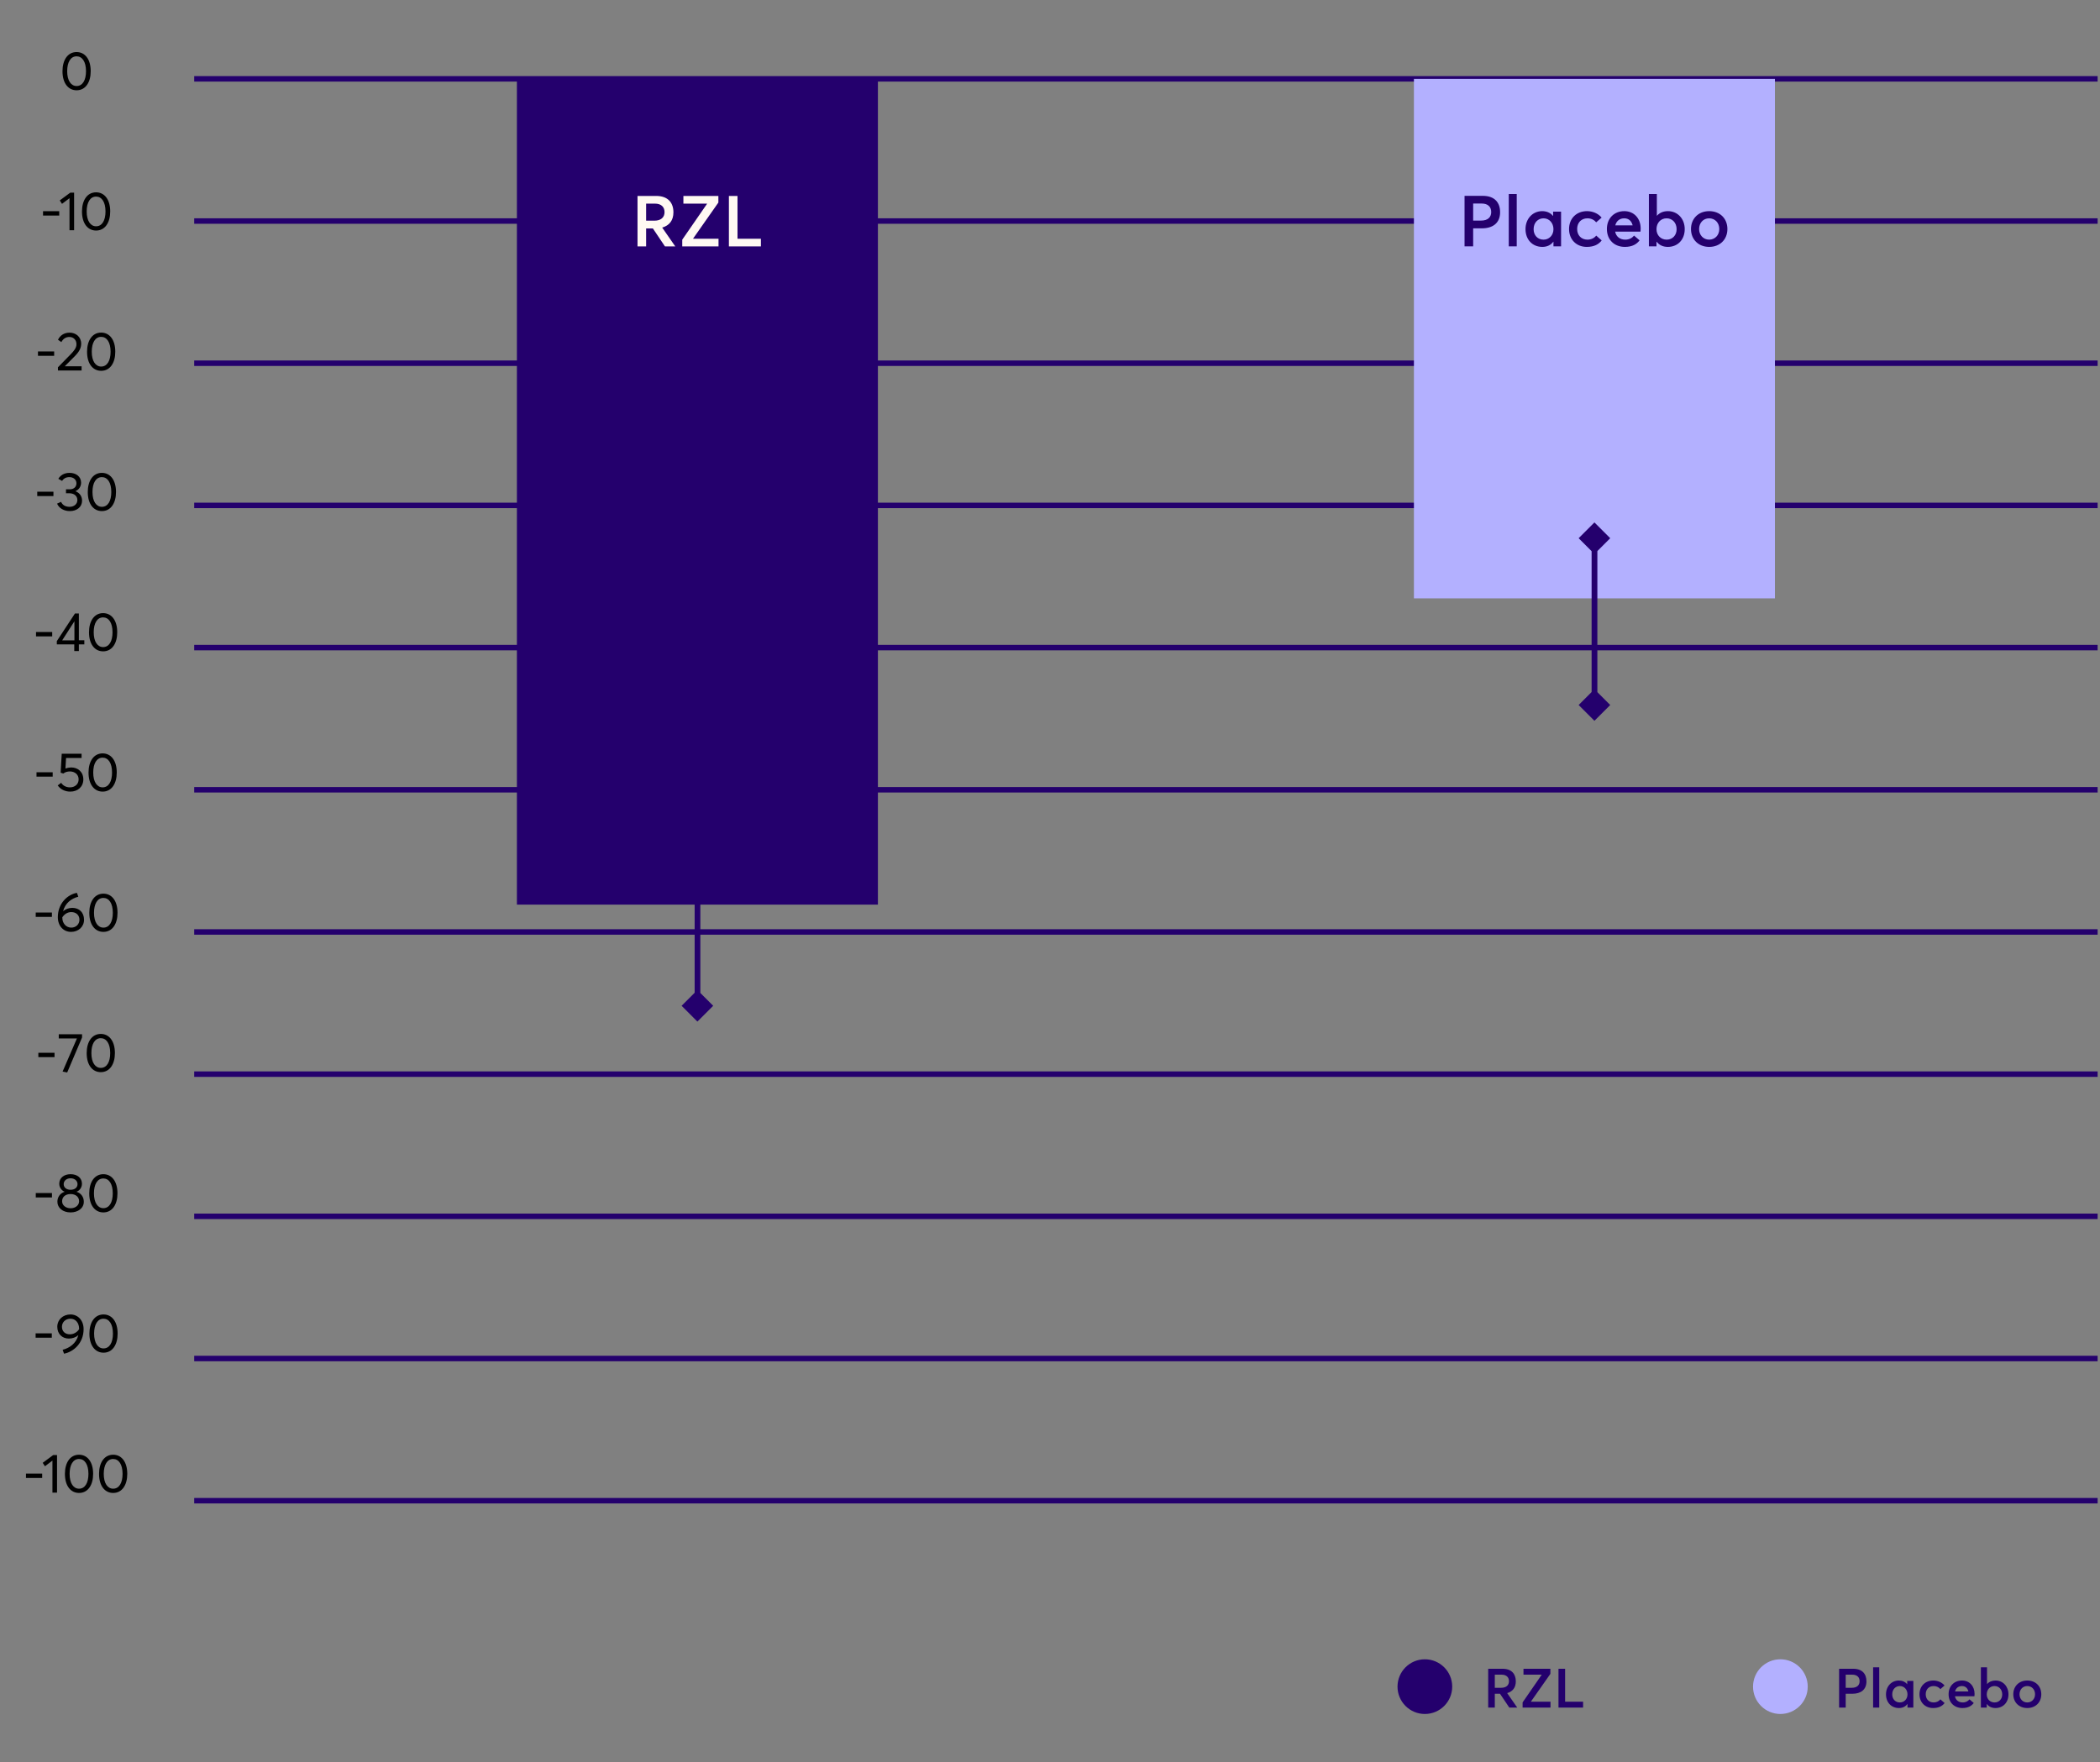 <svg width="479" height="402" viewBox="0 0 479 402" fill="none" xmlns="http://www.w3.org/2000/svg">
<rect x="0" y="0" width="479" height="402" fill="#808080" stroke="none"/>
<path d="M44.295 17.989H478.46" stroke="#24006D" stroke-width="1.248"/>
<path d="M44.295 50.426H478.46" stroke="#24006D" stroke-width="1.248"/>
<path d="M44.295 82.864H478.46" stroke="#24006D" stroke-width="1.248"/>
<path d="M44.295 115.301H478.46" stroke="#24006D" stroke-width="1.248"/>
<path d="M44.295 147.739H478.46" stroke="#24006D" stroke-width="1.248"/>
<path d="M44.295 180.176H478.46" stroke="#24006D" stroke-width="1.248"/>
<path d="M44.295 212.614H478.46" stroke="#24006D" stroke-width="1.248"/>
<path d="M44.295 245.052H478.46" stroke="#24006D" stroke-width="1.248"/>
<path d="M44.295 277.489H478.46" stroke="#24006D" stroke-width="1.248"/>
<path d="M44.295 309.927H478.46" stroke="#24006D" stroke-width="1.248"/>
<path d="M44.295 342.365H478.46" stroke="#24006D" stroke-width="1.248"/>
<path d="M17.471 20.597C15.612 20.597 14.253 19.037 14.253 16.243C14.253 13.698 15.438 11.876 17.471 11.876C19.33 11.876 20.69 13.436 20.69 16.243C20.69 18.775 19.517 20.597 17.471 20.597ZM17.471 19.624C18.844 19.624 19.617 18.289 19.617 16.243C19.617 14.059 18.744 12.849 17.471 12.849C16.111 12.849 15.325 14.184 15.325 16.243C15.325 18.413 16.211 19.624 17.471 19.624ZM9.818 49.178V48.18H13.511V49.178H9.818ZM15.854 52.522V45.211L14.145 46.508L13.633 45.722L16.029 43.951H16.902V52.522H15.854ZM21.918 52.597C20.059 52.597 18.7 51.037 18.7 48.243C18.7 45.698 19.885 43.876 21.918 43.876C23.777 43.876 25.137 45.436 25.137 48.243C25.137 50.775 23.965 52.597 21.918 52.597ZM21.918 51.624C23.291 51.624 24.064 50.289 24.064 48.243C24.064 46.059 23.191 44.849 21.918 44.849C20.558 44.849 19.773 46.184 19.773 48.243C19.773 50.413 20.658 51.624 21.918 51.624ZM8.661 81.178V80.18H12.354V81.178H8.661ZM13.225 84.522L13.212 83.798L16.144 80.804C16.867 80.056 17.441 79.369 17.441 78.521C17.441 77.573 16.78 76.874 15.832 76.874C15.021 76.874 14.397 77.273 13.998 78.047L13.225 77.51C13.698 76.562 14.559 75.889 15.894 75.889C17.267 75.889 18.514 76.824 18.514 78.409C18.514 79.369 18.103 80.205 17.042 81.278L14.809 83.524L14.821 83.561H18.614V84.522H13.225ZM23.076 84.597C21.217 84.597 19.857 83.037 19.857 80.243C19.857 77.698 21.042 75.876 23.076 75.876C24.935 75.876 26.295 77.436 26.295 80.243C26.295 82.775 25.122 84.597 23.076 84.597ZM23.076 83.624C24.448 83.624 25.222 82.289 25.222 80.243C25.222 78.059 24.348 76.849 23.076 76.849C21.716 76.849 20.93 78.184 20.93 80.243C20.93 82.413 21.816 83.624 23.076 83.624ZM8.496 113.178V112.18H12.189V113.178H8.496ZM15.952 116.597C14.492 116.597 13.444 115.886 13.02 114.9L13.931 114.488C14.23 115.175 14.879 115.624 15.877 115.624C16.875 115.624 17.648 115.012 17.648 114.077C17.648 113.253 17.037 112.53 15.765 112.53H15.053V111.631H15.889C16.987 111.631 17.436 110.945 17.436 110.259C17.436 109.411 16.738 108.849 15.839 108.849C14.991 108.849 14.492 109.211 14.155 109.71L13.307 109.236C13.756 108.45 14.629 107.876 15.864 107.876C17.324 107.876 18.497 108.7 18.497 110.122C18.497 110.92 18.048 111.694 17.237 112.043V112.081C18.148 112.43 18.721 113.203 18.721 114.226C18.721 115.649 17.536 116.597 15.952 116.597ZM23.24 116.597C21.381 116.597 20.021 115.037 20.021 112.243C20.021 109.698 21.207 107.876 23.24 107.876C25.099 107.876 26.459 109.436 26.459 112.243C26.459 114.775 25.286 116.597 23.24 116.597ZM23.24 115.624C24.613 115.624 25.386 114.289 25.386 112.243C25.386 110.059 24.513 108.849 23.24 108.849C21.88 108.849 21.094 110.184 21.094 112.243C21.094 114.414 21.98 115.624 23.24 115.624ZM8.216 145.178V144.18H11.909V145.178H8.216ZM16.94 148.522V147.012H12.96V146.264L17.102 139.951H17.988V146.064H19.235V147.012H17.988V148.522H16.94ZM14.182 146.089H16.977V141.735L14.182 146.089ZM23.52 148.597C21.662 148.597 20.302 147.037 20.302 144.243C20.302 141.698 21.487 139.876 23.52 139.876C25.38 139.876 26.739 141.436 26.739 144.243C26.739 146.775 25.567 148.597 23.52 148.597ZM23.52 147.624C24.893 147.624 25.666 146.289 25.666 144.243C25.666 142.059 24.793 140.849 23.52 140.849C22.161 140.849 21.375 142.184 21.375 144.243C21.375 146.414 22.261 147.624 23.52 147.624ZM8.326 177.178V176.18H12.018V177.178H8.326ZM16.238 175.082C17.761 175.082 19.008 176.093 19.008 177.815C19.008 179.474 17.761 180.597 16.026 180.597C14.841 180.597 13.768 180.073 13.169 179.175L13.955 178.588C14.342 179.212 15.066 179.624 15.939 179.624C17.137 179.624 17.935 178.863 17.935 177.802C17.935 176.642 17 175.993 15.951 175.993C15.39 175.993 14.879 176.13 14.442 176.467L13.831 176.28L14.08 171.951H18.609V172.924H15.066L14.928 175.332C15.378 175.17 15.889 175.082 16.238 175.082ZM23.411 180.597C21.552 180.597 20.192 179.037 20.192 176.243C20.192 173.698 21.377 171.876 23.411 171.876C25.27 171.876 26.63 173.436 26.63 176.243C26.63 178.775 25.457 180.597 23.411 180.597ZM23.411 179.624C24.783 179.624 25.557 178.289 25.557 176.243C25.557 174.059 24.683 172.849 23.411 172.849C22.051 172.849 21.265 174.184 21.265 176.243C21.265 178.414 22.151 179.624 23.411 179.624ZM8.149 209.178V208.18H11.842V209.178H8.149ZM16.498 207.12C18.046 207.12 19.168 208.13 19.168 209.84C19.168 211.412 17.908 212.597 16.199 212.597C14.502 212.597 13.192 211.274 13.192 209.241C13.192 206.197 15.288 204.101 17.546 203.689L17.858 204.575C16.299 204.974 14.877 206.009 14.39 207.881C14.927 207.407 15.675 207.12 16.498 207.12ZM16.261 211.624C17.384 211.624 18.12 210.8 18.12 209.827C18.12 208.792 17.384 208.081 16.261 208.081C15.313 208.081 14.602 208.654 14.215 209.278V209.353C14.215 210.7 15.126 211.624 16.261 211.624ZM23.587 212.597C21.729 212.597 20.369 211.037 20.369 208.243C20.369 205.698 21.554 203.876 23.587 203.876C25.447 203.876 26.806 205.436 26.806 208.243C26.806 210.775 25.634 212.597 23.587 212.597ZM23.587 211.624C24.96 211.624 25.733 210.289 25.733 208.243C25.733 206.059 24.86 204.849 23.587 204.849C22.228 204.849 21.442 206.184 21.442 208.243C21.442 210.414 22.328 211.624 23.587 211.624ZM8.746 241.178V240.18H12.439V241.178H8.746ZM13.403 235.951H18.718V236.687L15.325 244.672L14.277 244.46L17.545 236.912H13.403V235.951ZM22.991 244.597C21.132 244.597 19.772 243.037 19.772 240.243C19.772 237.698 20.957 235.876 22.991 235.876C24.849 235.876 26.209 237.436 26.209 240.243C26.209 242.775 25.037 244.597 22.991 244.597ZM22.991 243.624C24.363 243.624 25.136 242.289 25.136 240.243C25.136 238.059 24.263 236.849 22.991 236.849C21.631 236.849 20.845 238.184 20.845 240.243C20.845 242.414 21.73 243.624 22.991 243.624ZM8.161 273.178V272.18H11.854V273.178H8.161ZM16.099 276.597C14.327 276.597 13.092 275.561 13.092 274.164C13.092 273.016 13.791 272.193 14.727 271.893V271.868C14.128 271.644 13.516 270.97 13.516 270.059C13.516 268.687 14.639 267.876 16.099 267.876C17.646 267.876 18.694 268.749 18.694 270.059C18.694 270.983 18.07 271.669 17.471 271.868V271.893C18.419 272.18 19.118 273.004 19.118 274.164C19.118 275.649 17.783 276.597 16.099 276.597ZM16.099 271.432C17.035 271.432 17.683 270.933 17.683 270.147C17.683 269.361 17.01 268.812 16.099 268.812C15.138 268.812 14.527 269.411 14.527 270.147C14.527 270.933 15.176 271.432 16.099 271.432ZM16.099 275.649C17.272 275.649 18.045 274.913 18.045 274.052C18.045 273.066 17.259 272.405 16.099 272.405C14.926 272.405 14.165 273.066 14.165 274.052C14.165 274.975 15.014 275.649 16.099 275.649ZM23.575 276.597C21.716 276.597 20.357 275.037 20.357 272.243C20.357 269.698 21.542 267.876 23.575 267.876C25.434 267.876 26.794 269.436 26.794 272.243C26.794 274.775 25.621 276.597 23.575 276.597ZM23.575 275.624C24.948 275.624 25.721 274.289 25.721 272.243C25.721 270.059 24.848 268.849 23.575 268.849C22.215 268.849 21.43 270.184 21.43 272.243C21.43 274.414 22.315 275.624 23.575 275.624ZM8.124 305.178V304.18H11.817V305.178H8.124ZM16.075 299.876C17.759 299.876 19.082 301.211 19.069 303.245C19.069 306.364 16.823 308.41 14.603 308.821L14.291 307.936C15.85 307.536 17.36 306.513 17.871 304.592C17.322 305.079 16.549 305.378 15.701 305.378C14.203 305.378 13.068 304.343 13.068 302.683C13.068 301.074 14.353 299.876 16.075 299.876ZM15.938 304.405C16.798 304.405 17.597 303.931 18.046 303.232V303.157C18.046 301.76 17.21 300.849 16.087 300.849C14.89 300.849 14.129 301.685 14.129 302.683C14.129 303.719 14.84 304.405 15.938 304.405ZM23.612 308.597C21.753 308.597 20.393 307.037 20.393 304.243C20.393 301.698 21.578 299.876 23.612 299.876C25.471 299.876 26.831 301.436 26.831 304.243C26.831 306.775 25.658 308.597 23.612 308.597ZM23.612 307.624C24.984 307.624 25.758 306.289 25.758 304.243C25.758 302.059 24.884 300.849 23.612 300.849C22.252 300.849 21.466 302.184 21.466 304.243C21.466 306.414 22.352 307.624 23.612 307.624ZM5.925 337.178V336.18H9.618V337.178H5.925ZM11.961 340.522V333.211L10.252 334.509L9.741 333.723L12.136 331.951H13.009V340.522H11.961ZM18.026 340.597C16.167 340.597 14.807 339.037 14.807 336.243C14.807 333.698 15.992 331.876 18.026 331.876C19.885 331.876 21.244 333.436 21.244 336.243C21.244 338.775 20.072 340.597 18.026 340.597ZM18.026 339.624C19.398 339.624 20.172 338.289 20.172 336.243C20.172 334.059 19.298 332.849 18.026 332.849C16.666 332.849 15.88 334.184 15.88 336.243C15.88 338.414 16.766 339.624 18.026 339.624ZM25.811 340.597C23.952 340.597 22.592 339.037 22.592 336.243C22.592 333.698 23.777 331.876 25.811 331.876C27.67 331.876 29.03 333.436 29.03 336.243C29.03 338.775 27.857 340.597 25.811 340.597ZM25.811 339.624C27.183 339.624 27.957 338.289 27.957 336.243C27.957 334.059 27.084 332.849 25.811 332.849C24.451 332.849 23.665 334.184 23.665 336.243C23.665 338.414 24.551 339.624 25.811 339.624Z" fill="black"/>
<rect x="322.511" y="17.988" width="82.342" height="118.522" fill="#B3B0FF"/>
<path d="M334.057 56.197V44.681H338.225C340.982 44.681 342.166 46.271 342.166 48.412C342.166 50.909 340.479 52.093 337.998 52.093H336.019V56.197H334.057ZM336.019 50.326H337.803C339.409 50.326 340.139 49.515 340.139 48.379C340.139 47.163 339.36 46.433 337.949 46.433H336.019V50.326ZM344.143 56.197V44.26H345.96V56.197H344.143ZM351.79 56.327C349.6 56.327 347.962 54.721 347.962 52.272C347.962 49.888 349.6 48.169 351.774 48.169C352.779 48.169 353.655 48.541 354.223 49.255L354.255 49.239V48.282H356.072V56.197H354.336V55.159L354.304 55.143C353.736 55.905 352.893 56.327 351.79 56.327ZM352.082 54.672C353.314 54.672 354.336 53.715 354.336 52.288C354.336 50.877 353.379 49.807 352.082 49.807C350.817 49.807 349.811 50.764 349.811 52.288C349.811 53.683 350.736 54.672 352.082 54.672ZM361.932 56.327C359.596 56.327 357.893 54.672 357.893 52.256C357.893 49.823 359.596 48.169 361.997 48.169C363.229 48.169 364.527 48.671 365.322 49.644L364.089 50.715C363.635 50.18 362.954 49.807 362.094 49.807C360.683 49.807 359.742 50.796 359.742 52.239C359.742 53.699 360.699 54.672 362.094 54.672C362.97 54.672 363.684 54.283 364.089 53.748L365.338 54.851C364.673 55.71 363.651 56.327 361.932 56.327ZM374.229 52.142C374.229 52.434 374.197 52.71 374.181 52.84H368.407C368.634 53.991 369.494 54.672 370.726 54.672C371.667 54.672 372.316 54.251 372.721 53.748L373.986 54.834C373.321 55.694 372.332 56.327 370.629 56.327C368.228 56.327 366.525 54.721 366.525 52.239C366.525 49.807 368.18 48.169 370.499 48.169C372.721 48.169 374.229 49.839 374.229 52.142ZM370.483 49.807C369.477 49.807 368.699 50.374 368.439 51.412H372.397C372.17 50.455 371.521 49.807 370.483 49.807ZM380.434 56.327C379.298 56.327 378.455 55.905 377.871 55.143H377.838V56.197H376.103V44.26H377.92V49.223H377.936C378.552 48.525 379.412 48.169 380.45 48.169C382.639 48.169 384.277 49.888 384.277 52.272C384.277 54.721 382.639 56.327 380.434 56.327ZM380.158 54.672C381.488 54.672 382.428 53.683 382.428 52.288C382.428 50.764 381.407 49.807 380.142 49.807C378.779 49.807 377.838 50.877 377.838 52.288C377.838 53.715 378.86 54.672 380.158 54.672ZM389.858 56.327C387.36 56.327 385.706 54.575 385.706 52.256C385.706 49.92 387.36 48.169 389.858 48.169C392.291 48.169 394.01 49.823 394.01 52.256C394.01 54.656 392.291 56.327 389.858 56.327ZM389.858 54.672C391.139 54.672 392.161 53.683 392.161 52.256C392.161 50.796 391.156 49.807 389.858 49.807C388.48 49.807 387.555 50.877 387.555 52.256C387.555 53.602 388.496 54.672 389.858 54.672Z" fill="#24006D"/>
<path d="M363.682 164.44L367.283 160.838L363.682 157.237L360.08 160.838L363.682 164.44ZM363.058 122.787V160.838H364.305V122.787H363.058Z" fill="#24006D"/>
<path d="M363.682 119.186L360.08 122.787L363.682 126.389L367.283 122.787L363.682 119.186ZM364.305 160.839L364.305 122.787L363.058 122.787L363.058 160.839L364.305 160.839Z" fill="#24006D"/>
<rect x="117.903" y="17.989" width="82.342" height="188.388" fill="#24006D"/>
<path d="M145.415 56.217V44.701H149.664C152.405 44.701 153.605 46.291 153.605 48.432C153.605 50.232 152.729 51.432 151.043 51.919L154.027 56.217H151.675L148.918 52.113H147.377V56.217H145.415ZM147.377 50.346H149.242C150.816 50.346 151.578 49.535 151.578 48.399C151.578 47.183 150.783 46.453 149.372 46.453H147.377V50.346ZM155.619 56.217V54.676L161.28 46.486L161.263 46.453H155.879V44.701H163.858V46.21L158.101 54.416L158.133 54.465H163.891V56.217H155.619ZM166.258 56.217V44.701H168.221V54.465H173.557V56.217H166.258Z" fill="#FFF9F3"/>
<path d="M159.073 233.059L162.675 229.457L159.073 225.856L155.472 229.457L159.073 233.059ZM158.449 191.405V229.457H159.697V191.405H158.449Z" fill="#24006D"/>
<path d="M159.073 187.803L155.472 191.405L159.073 195.006L162.675 191.405L159.073 187.803ZM159.697 229.457L159.697 191.405L158.449 191.405L158.449 229.457L159.697 229.457Z" fill="#24006D"/>
<path d="M339.449 389.564V380.706H342.717C344.826 380.706 345.749 381.929 345.749 383.575C345.749 384.96 345.075 385.884 343.778 386.258L346.073 389.564H344.264L342.143 386.408H340.958V389.564H339.449ZM340.958 385.048H342.393C343.603 385.048 344.189 384.424 344.189 383.551C344.189 382.615 343.578 382.053 342.493 382.053H340.958V385.048ZM347.298 389.564V388.379L351.652 382.078L351.64 382.053H347.498V380.706H353.636V381.866L349.207 388.179L349.232 388.217H353.661V389.564H347.298ZM355.482 389.564V380.706H356.992V388.217H361.096V389.564H355.482Z" fill="#24006D"/>
<path d="M419.49 389.564V380.706H422.696C424.817 380.706 425.728 381.929 425.728 383.575C425.728 385.497 424.43 386.408 422.521 386.408H420.999V389.564H419.49ZM420.999 385.048H422.372C423.607 385.048 424.168 384.424 424.168 383.551C424.168 382.615 423.569 382.053 422.484 382.053H420.999V385.048ZM427.249 389.564V380.382H428.646V389.564H427.249ZM433.131 389.664C431.446 389.664 430.186 388.429 430.186 386.545C430.186 384.711 431.446 383.388 433.118 383.388C433.892 383.388 434.565 383.675 435.002 384.224L435.027 384.212V383.476H436.424V389.564H435.089V388.766L435.064 388.753C434.628 389.339 433.979 389.664 433.131 389.664ZM433.355 388.391C434.303 388.391 435.089 387.655 435.089 386.557C435.089 385.472 434.353 384.648 433.355 384.648C432.382 384.648 431.609 385.385 431.609 386.557C431.609 387.63 432.32 388.391 433.355 388.391ZM440.932 389.664C439.136 389.664 437.826 388.391 437.826 386.532C437.826 384.661 439.136 383.388 440.982 383.388C441.93 383.388 442.928 383.775 443.54 384.524L442.591 385.347C442.242 384.935 441.718 384.648 441.057 384.648C439.972 384.648 439.248 385.409 439.248 386.52C439.248 387.643 439.984 388.391 441.057 388.391C441.731 388.391 442.28 388.092 442.591 387.68L443.552 388.528C443.041 389.19 442.255 389.664 440.932 389.664ZM450.392 386.445C450.392 386.67 450.367 386.882 450.354 386.981H445.913C446.088 387.867 446.749 388.391 447.697 388.391C448.421 388.391 448.92 388.067 449.232 387.68L450.205 388.516C449.693 389.177 448.932 389.664 447.622 389.664C445.776 389.664 444.466 388.429 444.466 386.52C444.466 384.648 445.738 383.388 447.522 383.388C449.232 383.388 450.392 384.673 450.392 386.445ZM447.51 384.648C446.736 384.648 446.138 385.085 445.938 385.884H448.982C448.807 385.147 448.308 384.648 447.51 384.648ZM455.164 389.664C454.291 389.664 453.642 389.339 453.193 388.753H453.168V389.564H451.833V380.382H453.23V384.199H453.243C453.717 383.663 454.378 383.388 455.177 383.388C456.861 383.388 458.121 384.711 458.121 386.545C458.121 388.429 456.861 389.664 455.164 389.664ZM454.952 388.391C455.975 388.391 456.699 387.63 456.699 386.557C456.699 385.385 455.913 384.648 454.94 384.648C453.892 384.648 453.168 385.472 453.168 386.557C453.168 387.655 453.954 388.391 454.952 388.391ZM462.414 389.664C460.493 389.664 459.22 388.316 459.22 386.532C459.22 384.736 460.493 383.388 462.414 383.388C464.285 383.388 465.608 384.661 465.608 386.532C465.608 388.379 464.285 389.664 462.414 389.664ZM462.414 388.391C463.4 388.391 464.186 387.63 464.186 386.532C464.186 385.409 463.412 384.648 462.414 384.648C461.353 384.648 460.642 385.472 460.642 386.532C460.642 387.568 461.366 388.391 462.414 388.391Z" fill="#24006D"/>
<circle cx="406.097" cy="384.783" r="6.238" fill="#B3B0FF"/>
<circle cx="325.004" cy="384.783" r="6.238" fill="#24006D"/>
</svg>
